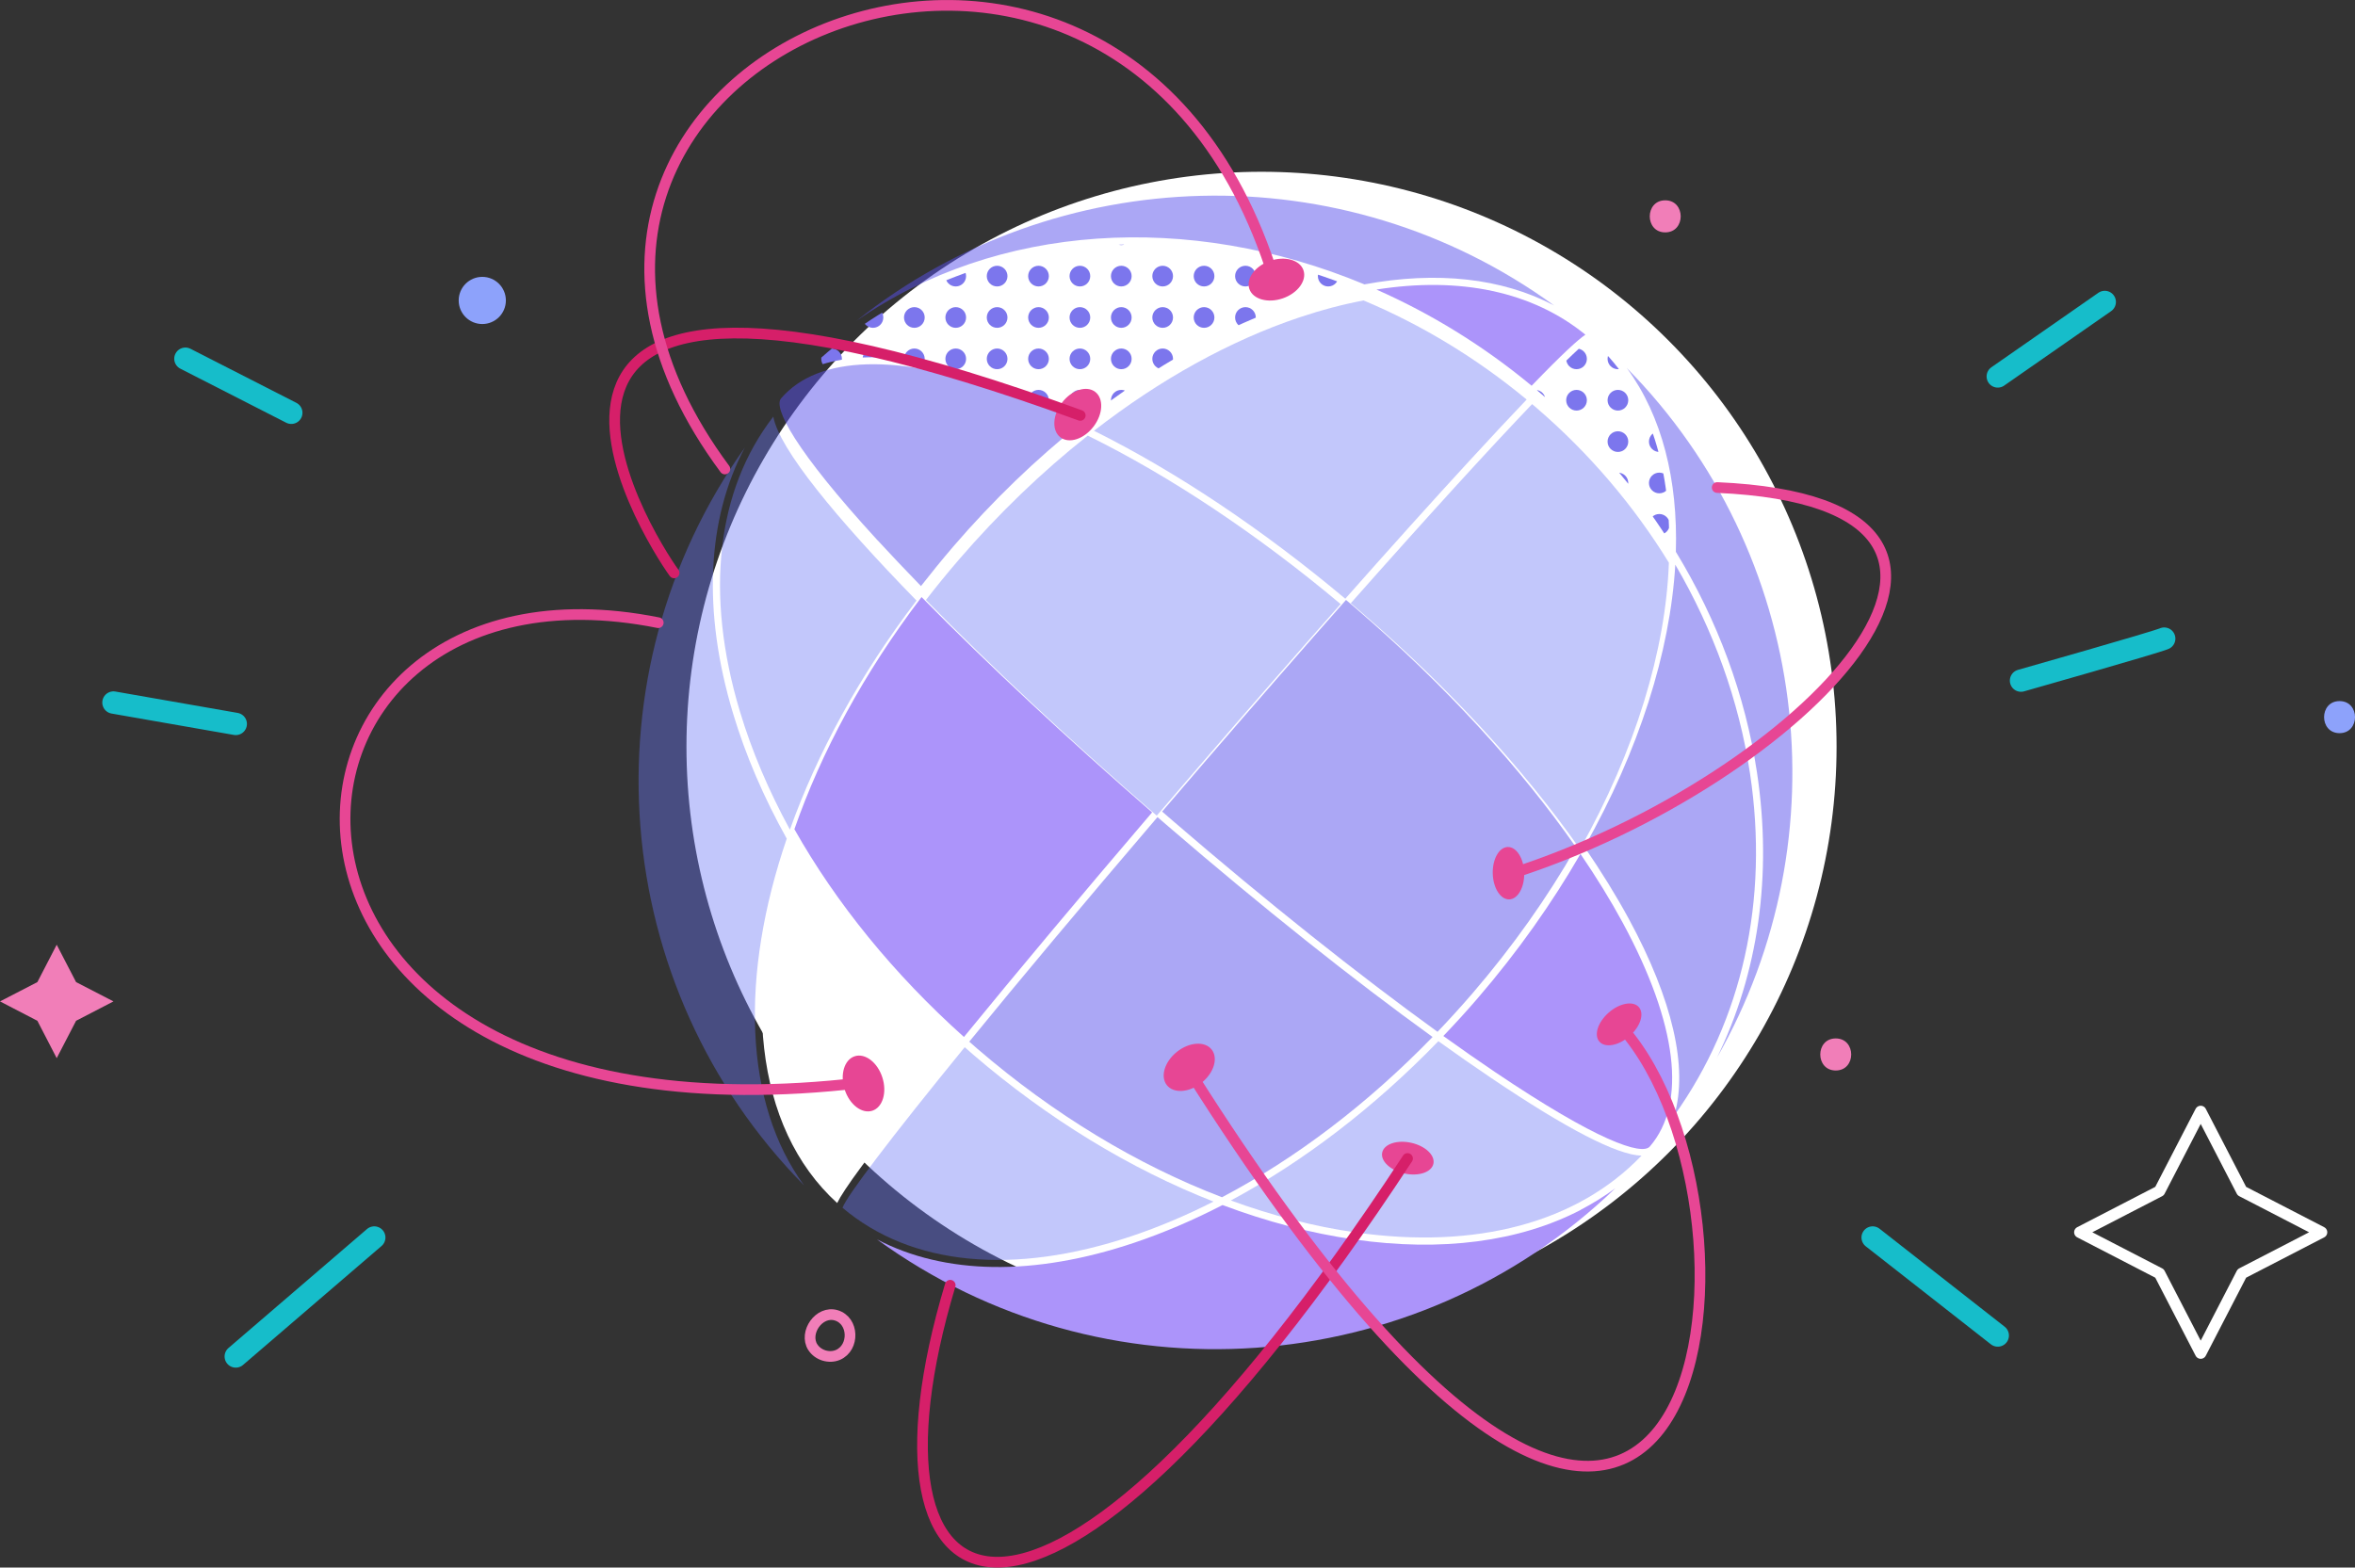 <?xml version="1.0" encoding="UTF-8"?><svg id="Layer_2" xmlns="http://www.w3.org/2000/svg" xmlns:xlink="http://www.w3.org/1999/xlink" viewBox="0 0 341.42 227.32"><rect x="0" y="0" width="341.42" height="227.32" fill="#333333" stroke="none"/><defs><style>.cls-1{fill:#5850ec;opacity:.5;}.cls-2{stroke:#d61f69;}.cls-2,.cls-3,.cls-4,.cls-5,.cls-6,.cls-7{fill:none;}.cls-2,.cls-3,.cls-5,.cls-6,.cls-7{stroke-linecap:round;stroke-linejoin:round;}.cls-2,.cls-5,.cls-6{stroke-width:1.55px;}.cls-3{stroke:#16bdca;stroke-width:3.24px;}.cls-8{fill:#fff;}.cls-9{clip-path:url(#clippath-1);}.cls-10{fill:#6875f5;opacity:.4;}.cls-5{stroke:#f17eb8;}.cls-11{fill:#e74694;}.cls-12{fill:#8da2fb;}.cls-6{stroke:#e74694;}.cls-7{stroke:#fff;stroke-width:1.66px;}.cls-13{fill:#7c76ed;}.cls-14{fill:#ac94fa;}.cls-15{clip-path:url(#clippath);}.cls-16{fill:#f17eb8;}</style><clipPath id="clippath"><path class="cls-4" d="M117.19,53.6c19.86-19.15,50.68-23.13,78.78-11.99-2.58.55-5.23,1.28-7.93,2.19-10.31,3.46-20.69,9.25-30.46,16.91-3.85-1.88-7.64-3.5-11.3-4.82-12.51-4.54-22.55-5.28-29.08-2.29Z"/></clipPath><clipPath id="clippath-1"><path class="cls-4" d="M222.84,56.6c4.24-4.41,6.94-6.98,7.8-7.42,7.74,6.77,11.41,17.13,11.35,29.27-4.97-7.81-11.18-15.01-18.51-21.31-.21-.18-.43-.36-.64-.54Z"/></clipPath></defs><g id="Layer_1-2"><circle class="cls-8" cx="182.89" cy="108.28" r="83.37"/><polygon class="cls-7" points="313.08 172.73 319.05 161.18 325.02 172.73 336.57 178.7 325.02 184.67 319.05 196.22 313.08 184.67 301.53 178.7 313.08 172.73"/><polygon class="cls-16" points="5.42 142.42 8.22 137 11.03 142.42 16.45 145.22 11.03 148.03 8.22 153.45 5.42 148.03 0 145.22 5.42 142.42"/><circle class="cls-12" cx="69.92" cy="43.57" r="3.42"/><path class="cls-5" d="M117.84,195.36c.74,1.18,2.38,1.67,3.65,1.12,2.41-1.05,2.33-4.97-.27-5.74-2.46-.72-4.71,2.5-3.39,4.62Z"/><path class="cls-16" d="M266.14,155.24c2.99,0,2.99-4.65,0-4.65s-2.99,4.65,0,4.65h0Z"/><path class="cls-16" d="M241.42,33.7c2.99,0,2.99-4.65,0-4.65s-2.99,4.65,0,4.65h0Z"/><path class="cls-8" d="M135.78,155.26c-10.25,12.7-13.52,17.36-14.41,19.2-12.12-11.02-13.89-31.1-6.64-52.91,6.08,10.57,14.36,20.68,24.36,29.63-1.14,1.4-2.25,2.77-3.31,4.08Z"/><path class="cls-10" d="M116.58,171.91c-28.42-28.83-32-74.08-8.6-107-5.5,10.37-6.15,23.74-1.71,38.53,1.83,6.11,4.46,12.21,7.79,18.18-6.77,19.81-6.24,38.33,2.52,50.29Z"/><path class="cls-10" d="M112.11,60.42c.85,4.65,9.06,14.68,20.76,26.67-8.25,10.82-14.42,22.2-18.35,33.22-3.08-5.65-5.53-11.41-7.26-17.17-5.1-17.02-3.37-32.1,4.85-42.72Z"/><path class="cls-1" d="M127.23,78.36c-12.06-13.15-15.14-19.26-13.99-20.59,5.39-6.27,17-6.59,32.68-.92,3.49,1.26,7.09,2.79,10.76,4.56-6.5,5.18-12.73,11.17-18.48,17.85-1.62,1.89-3.18,3.81-4.68,5.73-2.23-2.29-4.33-4.52-6.29-6.64Z"/><path class="cls-10" d="M157.7,63.17c11.92,5.87,24.54,14.27,36.66,24.43-6.5,7.35-13.46,15.32-20.57,23.58-2.06,2.39-4.09,4.76-6.09,7.1-12.58-10.93-24.12-21.73-33.46-31.27,1.51-1.96,3.09-3.89,4.74-5.81,5.82-6.76,12.13-12.82,18.71-18.02Z"/><path class="cls-10" d="M237.97,167.6c-9.28,9.69-23.93,13.64-41.52,11.11-5.94-.85-11.98-2.42-18.01-4.62,10.52-5.64,20.79-13.5,30.09-23.1,2.65,1.9,5.21,3.69,7.65,5.33,10.95,7.39,18.25,11.16,21.79,11.27Z"/><path class="cls-1" d="M208.41,149.63c-11.51-8.31-24.8-18.9-38.3-30.53-.55-.47-1.08-.94-1.63-1.41,1.98-2.31,4.01-4.68,6.09-7.1,7.44-8.63,14.33-16.53,20.57-23.59.51.42,1.01.86,1.51,1.29,12.81,11.03,23.78,23,31.84,34.59-4.12,7.21-9.15,14.36-15.04,21.2-1.64,1.9-3.32,3.75-5.04,5.55Z"/><path class="cls-14" d="M239.19,166.26c-1.15,1.35-7.64-.81-22.44-10.79-2.39-1.61-4.9-3.37-7.5-5.23,1.69-1.77,3.36-3.59,4.98-5.48,5.82-6.76,10.79-13.81,14.9-20.93,2.3,3.37,4.36,6.71,6.13,9.98,7.93,14.66,9.33,26.19,3.93,32.45Z"/><g class="cls-15"><rect class="cls-4" x="195.56" y="31.04" width="6" height="6"/><path class="cls-13" d="M198.56,35.54h0c.83,0,1.5-.67,1.5-1.5h0c0-.83-.67-1.5-1.5-1.5h0c-.83,0-1.5.67-1.5,1.5h0c0,.83.67,1.5,1.5,1.5Z"/><rect class="cls-4" x="195.56" y="37.04" width="6" height="6"/><path class="cls-13" d="M198.56,41.54h0c.83,0,1.5-.67,1.5-1.5h0c0-.83-.67-1.5-1.5-1.5h0c-.83,0-1.5.67-1.5,1.5h0c0,.83.67,1.5,1.5,1.5Z"/><rect class="cls-4" x="195.56" y="43.04" width="6" height="6"/><path class="cls-13" d="M198.56,47.54h0c.83,0,1.5-.67,1.5-1.5h0c0-.83-.67-1.5-1.5-1.5h0c-.83,0-1.5.67-1.5,1.5h0c0,.83.67,1.5,1.5,1.5Z"/><rect class="cls-4" x="195.56" y="49.04" width="6" height="6"/><path class="cls-13" d="M198.56,53.54h0c.83,0,1.5-.67,1.5-1.5h0c0-.83-.67-1.5-1.5-1.5h0c-.83,0-1.5.67-1.5,1.5h0c0,.83.67,1.5,1.5,1.5Z"/><rect class="cls-4" x="195.56" y="55.04" width="6" height="6"/><path class="cls-13" d="M198.56,59.54h0c.83,0,1.5-.67,1.5-1.5h0c0-.83-.67-1.5-1.5-1.5h0c-.83,0-1.5.67-1.5,1.5h0c0,.83.67,1.5,1.5,1.5Z"/><rect class="cls-4" x="189.56" y="31.04" width="6" height="6"/><path class="cls-13" d="M192.56,35.54h0c.83,0,1.5-.67,1.5-1.5h0c0-.83-.67-1.5-1.5-1.5h0c-.83,0-1.5.67-1.5,1.5h0c0,.83.67,1.5,1.5,1.5Z"/><rect class="cls-4" x="189.56" y="37.04" width="6" height="6"/><path class="cls-13" d="M192.56,41.54h0c.83,0,1.5-.67,1.5-1.5h0c0-.83-.67-1.5-1.5-1.5h0c-.83,0-1.5.67-1.5,1.5h0c0,.83.67,1.5,1.5,1.5Z"/><rect class="cls-4" x="189.56" y="43.04" width="6" height="6"/><path class="cls-13" d="M192.56,47.54h0c.83,0,1.5-.67,1.5-1.5h0c0-.83-.67-1.5-1.5-1.5h0c-.83,0-1.5.67-1.5,1.5h0c0,.83.67,1.5,1.5,1.5Z"/><rect class="cls-4" x="189.56" y="49.04" width="6" height="6"/><path class="cls-13" d="M192.56,53.54h0c.83,0,1.5-.67,1.5-1.5h0c0-.83-.67-1.5-1.5-1.5h0c-.83,0-1.5.67-1.5,1.5h0c0,.83.67,1.5,1.5,1.5Z"/><rect class="cls-4" x="189.56" y="55.04" width="6" height="6"/><path class="cls-13" d="M192.56,59.54h0c.83,0,1.5-.67,1.5-1.5h0c0-.83-.67-1.5-1.5-1.5h0c-.83,0-1.5.67-1.5,1.5h0c0,.83.67,1.5,1.5,1.5Z"/><rect class="cls-4" x="183.56" y="31.04" width="6" height="6"/><path class="cls-13" d="M186.56,35.54h0c.83,0,1.5-.67,1.5-1.5h0c0-.83-.67-1.5-1.5-1.5h0c-.83,0-1.5.67-1.5,1.5h0c0,.83.67,1.5,1.5,1.5Z"/><rect class="cls-4" x="183.56" y="37.04" width="6" height="6"/><path class="cls-13" d="M186.56,41.54h0c.83,0,1.5-.67,1.5-1.5h0c0-.83-.67-1.5-1.5-1.5h0c-.83,0-1.5.67-1.5,1.5h0c0,.83.67,1.5,1.5,1.5Z"/><rect class="cls-4" x="183.56" y="43.04" width="6" height="6"/><path class="cls-13" d="M186.56,47.54h0c.83,0,1.5-.67,1.5-1.5h0c0-.83-.67-1.5-1.5-1.5h0c-.83,0-1.5.67-1.5,1.5h0c0,.83.67,1.5,1.5,1.5Z"/><rect class="cls-4" x="183.56" y="49.04" width="6" height="6"/><path class="cls-13" d="M186.56,53.54h0c.83,0,1.5-.67,1.5-1.5h0c0-.83-.67-1.5-1.5-1.5h0c-.83,0-1.5.67-1.5,1.5h0c0,.83.67,1.5,1.5,1.5Z"/><rect class="cls-4" x="183.56" y="55.04" width="6" height="6"/><path class="cls-13" d="M186.56,59.54h0c.83,0,1.5-.67,1.5-1.5h0c0-.83-.67-1.5-1.5-1.5h0c-.83,0-1.5.67-1.5,1.5h0c0,.83.67,1.5,1.5,1.5Z"/><rect class="cls-4" x="177.56" y="31.04" width="6" height="6"/><path class="cls-13" d="M180.56,35.54h0c.83,0,1.5-.67,1.5-1.5h0c0-.83-.67-1.5-1.5-1.5h0c-.83,0-1.5.67-1.5,1.5h0c0,.83.67,1.5,1.5,1.5Z"/><rect class="cls-4" x="177.56" y="37.04" width="6" height="6"/><path class="cls-13" d="M180.56,41.54h0c.83,0,1.5-.67,1.5-1.5h0c0-.83-.67-1.5-1.5-1.5h0c-.83,0-1.5.67-1.5,1.5h0c0,.83.67,1.5,1.5,1.5Z"/><rect class="cls-4" x="177.56" y="43.04" width="6" height="6"/><path class="cls-13" d="M180.56,47.54h0c.83,0,1.5-.67,1.5-1.5h0c0-.83-.67-1.5-1.5-1.5h0c-.83,0-1.5.67-1.5,1.5h0c0,.83.67,1.5,1.5,1.5Z"/><rect class="cls-4" x="177.56" y="49.04" width="6" height="6"/><path class="cls-13" d="M180.56,53.54h0c.83,0,1.5-.67,1.5-1.5h0c0-.83-.67-1.5-1.5-1.5h0c-.83,0-1.5.67-1.5,1.5h0c0,.83.67,1.5,1.5,1.5Z"/><rect class="cls-4" x="177.56" y="55.04" width="6" height="6"/><path class="cls-13" d="M180.56,59.54h0c.83,0,1.5-.67,1.5-1.5h0c0-.83-.67-1.5-1.5-1.5h0c-.83,0-1.5.67-1.5,1.5h0c0,.83.67,1.5,1.5,1.5Z"/><rect class="cls-4" x="171.56" y="31.04" width="6" height="6"/><path class="cls-13" d="M174.56,35.54h0c.83,0,1.5-.67,1.5-1.5h0c0-.83-.67-1.5-1.5-1.5h0c-.83,0-1.5.67-1.5,1.5h0c0,.83.67,1.5,1.5,1.5Z"/><rect class="cls-4" x="171.56" y="37.04" width="6" height="6"/><path class="cls-13" d="M174.56,41.54h0c.83,0,1.5-.67,1.5-1.5h0c0-.83-.67-1.5-1.5-1.5h0c-.83,0-1.5.67-1.5,1.5h0c0,.83.67,1.5,1.5,1.5Z"/><rect class="cls-4" x="171.56" y="43.04" width="6" height="6"/><path class="cls-13" d="M174.56,47.54h0c.83,0,1.5-.67,1.5-1.5h0c0-.83-.67-1.5-1.5-1.5h0c-.83,0-1.5.67-1.5,1.5h0c0,.83.67,1.5,1.5,1.5Z"/><rect class="cls-4" x="171.56" y="49.04" width="6" height="6"/><path class="cls-13" d="M174.56,53.54h0c.83,0,1.5-.67,1.5-1.5h0c0-.83-.67-1.5-1.5-1.5h0c-.83,0-1.5.67-1.5,1.5h0c0,.83.67,1.5,1.5,1.5Z"/><rect class="cls-4" x="171.56" y="55.04" width="6" height="6"/><path class="cls-13" d="M174.56,59.54h0c.83,0,1.5-.67,1.5-1.5h0c0-.83-.67-1.5-1.5-1.5h0c-.83,0-1.5.67-1.5,1.5h0c0,.83.67,1.5,1.5,1.5Z"/><rect class="cls-4" x="165.56" y="31.04" width="6" height="6"/><path class="cls-13" d="M168.56,35.54h0c.83,0,1.5-.67,1.5-1.5h0c0-.83-.67-1.5-1.5-1.5h0c-.83,0-1.5.67-1.5,1.5h0c0,.83.67,1.5,1.5,1.5Z"/><rect class="cls-4" x="165.56" y="37.04" width="6" height="6"/><path class="cls-13" d="M168.56,41.54h0c.83,0,1.5-.67,1.5-1.5h0c0-.83-.67-1.5-1.5-1.5h0c-.83,0-1.5.67-1.5,1.5h0c0,.83.67,1.5,1.5,1.5Z"/><rect class="cls-4" x="165.56" y="43.04" width="6" height="6"/><path class="cls-13" d="M168.56,47.54h0c.83,0,1.5-.67,1.5-1.5h0c0-.83-.67-1.5-1.5-1.5h0c-.83,0-1.5.67-1.5,1.5h0c0,.83.67,1.5,1.5,1.5Z"/><rect class="cls-4" x="165.56" y="49.04" width="6" height="6"/><path class="cls-13" d="M168.56,53.54h0c.83,0,1.5-.67,1.5-1.5h0c0-.83-.67-1.5-1.5-1.5h0c-.83,0-1.5.67-1.5,1.5h0c0,.83.67,1.5,1.5,1.5Z"/><rect class="cls-4" x="165.56" y="55.04" width="6" height="6"/><path class="cls-13" d="M168.56,59.54h0c.83,0,1.5-.67,1.5-1.5h0c0-.83-.67-1.5-1.5-1.5h0c-.83,0-1.5.67-1.5,1.5h0c0,.83.67,1.5,1.5,1.5Z"/><rect class="cls-4" x="159.56" y="31.04" width="6" height="6"/><path class="cls-13" d="M162.56,35.54h0c.83,0,1.5-.67,1.5-1.5h0c0-.83-.67-1.5-1.5-1.5h0c-.83,0-1.5.67-1.5,1.5h0c0,.83.67,1.5,1.5,1.5Z"/><rect class="cls-4" x="159.56" y="37.04" width="6" height="6"/><path class="cls-13" d="M162.56,41.54h0c.83,0,1.5-.67,1.5-1.5h0c0-.83-.67-1.5-1.5-1.5h0c-.83,0-1.5.67-1.5,1.5h0c0,.83.67,1.5,1.5,1.5Z"/><rect class="cls-4" x="159.56" y="43.04" width="6" height="6"/><path class="cls-13" d="M162.56,47.54h0c.83,0,1.5-.67,1.5-1.5h0c0-.83-.67-1.5-1.5-1.5h0c-.83,0-1.5.67-1.5,1.5h0c0,.83.67,1.5,1.5,1.5Z"/><rect class="cls-4" x="159.56" y="49.04" width="6" height="6"/><path class="cls-13" d="M162.56,53.54h0c.83,0,1.5-.67,1.5-1.5h0c0-.83-.67-1.5-1.5-1.5h0c-.83,0-1.5.67-1.5,1.5h0c0,.83.67,1.5,1.5,1.5Z"/><rect class="cls-4" x="159.56" y="55.04" width="6" height="6"/><path class="cls-13" d="M162.56,59.54h0c.83,0,1.5-.67,1.5-1.5h0c0-.83-.67-1.5-1.5-1.5h0c-.83,0-1.5.67-1.5,1.5h0c0,.83.67,1.5,1.5,1.5Z"/><rect class="cls-4" x="153.56" y="31.04" width="6" height="6"/><path class="cls-13" d="M156.56,35.54h0c.83,0,1.5-.67,1.5-1.5h0c0-.83-.67-1.5-1.5-1.5h0c-.83,0-1.5.67-1.5,1.5h0c0,.83.67,1.5,1.5,1.5Z"/><rect class="cls-4" x="153.56" y="37.04" width="6" height="6"/><path class="cls-13" d="M156.56,41.54h0c.83,0,1.5-.67,1.5-1.5h0c0-.83-.67-1.5-1.5-1.5h0c-.83,0-1.5.67-1.5,1.5h0c0,.83.67,1.5,1.5,1.5Z"/><rect class="cls-4" x="153.56" y="43.04" width="6" height="6"/><path class="cls-13" d="M156.56,47.54h0c.83,0,1.5-.67,1.5-1.5h0c0-.83-.67-1.5-1.5-1.5h0c-.83,0-1.5.67-1.5,1.5h0c0,.83.67,1.5,1.5,1.5Z"/><rect class="cls-4" x="153.56" y="49.04" width="6" height="6"/><path class="cls-13" d="M156.56,53.54h0c.83,0,1.5-.67,1.5-1.5h0c0-.83-.67-1.5-1.5-1.5h0c-.83,0-1.5.67-1.5,1.5h0c0,.83.67,1.5,1.5,1.5Z"/><rect class="cls-4" x="153.56" y="55.04" width="6" height="6"/><path class="cls-13" d="M156.56,59.54h0c.83,0,1.5-.67,1.5-1.5h0c0-.83-.67-1.5-1.5-1.5h0c-.83,0-1.5.67-1.5,1.5h0c0,.83.67,1.5,1.5,1.5Z"/><rect class="cls-4" x="147.56" y="31.04" width="6" height="6"/><path class="cls-13" d="M150.56,35.54h0c.83,0,1.5-.67,1.5-1.5h0c0-.83-.67-1.5-1.5-1.5h0c-.83,0-1.5.67-1.5,1.5h0c0,.83.67,1.5,1.5,1.5Z"/><rect class="cls-4" x="147.56" y="37.04" width="6" height="6"/><path class="cls-13" d="M150.56,41.54h0c.83,0,1.5-.67,1.5-1.5h0c0-.83-.67-1.5-1.5-1.5h0c-.83,0-1.5.67-1.5,1.5h0c0,.83.67,1.5,1.5,1.5Z"/><rect class="cls-4" x="147.56" y="43.04" width="6" height="6"/><path class="cls-13" d="M150.56,47.54h0c.83,0,1.5-.67,1.5-1.5h0c0-.83-.67-1.5-1.5-1.5h0c-.83,0-1.5.67-1.5,1.5h0c0,.83.67,1.5,1.5,1.5Z"/><rect class="cls-4" x="147.56" y="49.04" width="6" height="6"/><path class="cls-13" d="M150.56,53.54h0c.83,0,1.5-.67,1.5-1.5h0c0-.83-.67-1.5-1.5-1.5h0c-.83,0-1.5.67-1.5,1.5h0c0,.83.67,1.5,1.5,1.5Z"/><rect class="cls-4" x="147.56" y="55.04" width="6" height="6"/><path class="cls-13" d="M150.56,59.54h0c.83,0,1.5-.67,1.5-1.5h0c0-.83-.67-1.5-1.5-1.5h0c-.83,0-1.5.67-1.5,1.5h0c0,.83.67,1.5,1.5,1.5Z"/><rect class="cls-4" x="141.56" y="31.04" width="6" height="6"/><path class="cls-13" d="M144.56,35.54h0c.83,0,1.5-.67,1.5-1.5h0c0-.83-.67-1.5-1.5-1.5h0c-.83,0-1.5.67-1.5,1.5h0c0,.83.67,1.5,1.5,1.5Z"/><rect class="cls-4" x="141.56" y="37.04" width="6" height="6"/><path class="cls-13" d="M144.56,41.54h0c.83,0,1.5-.67,1.5-1.5h0c0-.83-.67-1.5-1.5-1.5h0c-.83,0-1.5.67-1.5,1.5h0c0,.83.67,1.5,1.5,1.5Z"/><rect class="cls-4" x="141.56" y="43.04" width="6" height="6"/><path class="cls-13" d="M144.56,47.54h0c.83,0,1.5-.67,1.5-1.5h0c0-.83-.67-1.5-1.5-1.5h0c-.83,0-1.5.67-1.5,1.5h0c0,.83.67,1.5,1.5,1.5Z"/><rect class="cls-4" x="141.56" y="49.04" width="6" height="6"/><path class="cls-13" d="M144.56,53.54h0c.83,0,1.5-.67,1.5-1.5h0c0-.83-.67-1.5-1.5-1.5h0c-.83,0-1.5.67-1.5,1.5h0c0,.83.67,1.5,1.5,1.5Z"/><rect class="cls-4" x="141.56" y="55.04" width="6" height="6"/><path class="cls-13" d="M144.56,59.54h0c.83,0,1.5-.67,1.5-1.5h0c0-.83-.67-1.5-1.5-1.5h0c-.83,0-1.5.67-1.5,1.5h0c0,.83.67,1.5,1.5,1.5Z"/><rect class="cls-4" x="135.56" y="31.04" width="6" height="6"/><path class="cls-13" d="M138.56,35.54h0c.83,0,1.5-.67,1.5-1.5h0c0-.83-.67-1.5-1.5-1.5h0c-.83,0-1.5.67-1.5,1.5h0c0,.83.67,1.5,1.5,1.5Z"/><rect class="cls-4" x="135.56" y="37.04" width="6" height="6"/><path class="cls-13" d="M138.56,41.54h0c.83,0,1.5-.67,1.5-1.5h0c0-.83-.67-1.5-1.5-1.5h0c-.83,0-1.5.67-1.5,1.5h0c0,.83.67,1.5,1.5,1.5Z"/><rect class="cls-4" x="135.56" y="43.04" width="6" height="6"/><path class="cls-13" d="M138.56,47.54h0c.83,0,1.5-.67,1.5-1.5h0c0-.83-.67-1.5-1.5-1.5h0c-.83,0-1.5.67-1.5,1.5h0c0,.83.67,1.5,1.5,1.5Z"/><rect class="cls-4" x="135.56" y="49.04" width="6" height="6"/><path class="cls-13" d="M138.56,53.54h0c.83,0,1.5-.67,1.5-1.5h0c0-.83-.67-1.5-1.5-1.5h0c-.83,0-1.5.67-1.5,1.5h0c0,.83.67,1.5,1.5,1.5Z"/><rect class="cls-4" x="135.56" y="55.04" width="6" height="6"/><path class="cls-13" d="M138.56,59.54h0c.83,0,1.5-.67,1.5-1.5h0c0-.83-.67-1.5-1.5-1.5h0c-.83,0-1.5.67-1.5,1.5h0c0,.83.67,1.5,1.5,1.5Z"/><rect class="cls-4" x="129.56" y="31.04" width="6" height="6"/><path class="cls-13" d="M132.56,35.54h0c.83,0,1.5-.67,1.5-1.5h0c0-.83-.67-1.5-1.5-1.5h0c-.83,0-1.5.67-1.5,1.5h0c0,.83.67,1.5,1.5,1.5Z"/><rect class="cls-4" x="129.56" y="37.04" width="6" height="6"/><path class="cls-13" d="M132.56,41.54h0c.83,0,1.5-.67,1.5-1.5h0c0-.83-.67-1.5-1.5-1.5h0c-.83,0-1.5.67-1.5,1.5h0c0,.83.67,1.5,1.5,1.5Z"/><rect class="cls-4" x="129.56" y="43.04" width="6" height="6"/><path class="cls-13" d="M132.56,47.54h0c.83,0,1.5-.67,1.5-1.5h0c0-.83-.67-1.5-1.5-1.5h0c-.83,0-1.5.67-1.5,1.5h0c0,.83.67,1.5,1.5,1.5Z"/><rect class="cls-4" x="129.56" y="49.04" width="6" height="6"/><path class="cls-13" d="M132.56,53.54h0c.83,0,1.5-.67,1.5-1.5h0c0-.83-.67-1.5-1.5-1.5h0c-.83,0-1.5.67-1.5,1.5h0c0,.83.67,1.5,1.5,1.5Z"/><rect class="cls-4" x="129.56" y="55.04" width="6" height="6"/><path class="cls-13" d="M132.56,59.54h0c.83,0,1.5-.67,1.5-1.5h0c0-.83-.67-1.5-1.5-1.5h0c-.83,0-1.5.67-1.5,1.5h0c0,.83.67,1.5,1.5,1.5Z"/><rect class="cls-4" x="123.56" y="31.04" width="6" height="6"/><path class="cls-13" d="M126.56,35.54h0c.83,0,1.5-.67,1.5-1.5h0c0-.83-.67-1.5-1.5-1.5h0c-.83,0-1.5.67-1.5,1.5h0c0,.83.67,1.5,1.5,1.5Z"/><rect class="cls-4" x="123.56" y="37.04" width="6" height="6"/><path class="cls-13" d="M126.56,41.54h0c.83,0,1.5-.67,1.5-1.5h0c0-.83-.67-1.5-1.5-1.5h0c-.83,0-1.5.67-1.5,1.5h0c0,.83.67,1.5,1.5,1.5Z"/><rect class="cls-4" x="123.56" y="43.04" width="6" height="6"/><path class="cls-13" d="M126.56,47.54h0c.83,0,1.5-.67,1.5-1.5h0c0-.83-.67-1.5-1.5-1.5h0c-.83,0-1.5.67-1.5,1.5h0c0,.83.67,1.5,1.5,1.5Z"/><rect class="cls-4" x="123.56" y="49.04" width="6" height="6"/><path class="cls-13" d="M126.56,53.54h0c.83,0,1.5-.67,1.5-1.5h0c0-.83-.67-1.5-1.5-1.5h0c-.83,0-1.5.67-1.5,1.5h0c0,.83.67,1.5,1.5,1.5Z"/><rect class="cls-4" x="123.56" y="55.04" width="6" height="6"/><path class="cls-13" d="M126.56,59.54h0c.83,0,1.5-.67,1.5-1.5h0c0-.83-.67-1.5-1.5-1.5h0c-.83,0-1.5.67-1.5,1.5h0c0,.83.67,1.5,1.5,1.5Z"/><rect class="cls-4" x="117.56" y="31.04" width="6" height="6"/><path class="cls-13" d="M120.56,35.54h0c.83,0,1.5-.67,1.5-1.5h0c0-.83-.67-1.5-1.5-1.5h0c-.83,0-1.5.67-1.5,1.5h0c0,.83.67,1.5,1.5,1.5Z"/><rect class="cls-4" x="117.56" y="37.04" width="6" height="6"/><path class="cls-13" d="M120.56,41.54h0c.83,0,1.5-.67,1.5-1.5h0c0-.83-.67-1.5-1.5-1.5h0c-.83,0-1.5.67-1.5,1.5h0c0,.83.67,1.5,1.5,1.5Z"/><rect class="cls-4" x="117.56" y="43.04" width="6" height="6"/><path class="cls-13" d="M120.56,47.54h0c.83,0,1.5-.67,1.5-1.5h0c0-.83-.67-1.5-1.5-1.5h0c-.83,0-1.5.67-1.5,1.5h0c0,.83.67,1.5,1.5,1.5Z"/><rect class="cls-4" x="117.56" y="49.04" width="6" height="6"/><path class="cls-13" d="M120.56,53.54h0c.83,0,1.5-.67,1.5-1.5h0c0-.83-.67-1.5-1.5-1.5h0c-.83,0-1.5.67-1.5,1.5h0c0,.83.67,1.5,1.5,1.5Z"/><rect class="cls-4" x="117.56" y="55.04" width="6" height="6"/><path class="cls-13" d="M120.56,59.54h0c.83,0,1.5-.67,1.5-1.5h0c0-.83-.67-1.5-1.5-1.5h0c-.83,0-1.5.67-1.5,1.5h0c0,.83.67,1.5,1.5,1.5Z"/><rect class="cls-4" x="111.56" y="31.04" width="6" height="6"/><path class="cls-13" d="M114.56,35.54h0c.83,0,1.5-.67,1.5-1.5h0c0-.83-.67-1.5-1.5-1.5h0c-.83,0-1.5.67-1.5,1.5h0c0,.83.67,1.5,1.5,1.5Z"/><rect class="cls-4" x="111.56" y="37.04" width="6" height="6"/><path class="cls-13" d="M114.56,41.54h0c.83,0,1.5-.67,1.5-1.5h0c0-.83-.67-1.5-1.5-1.5h0c-.83,0-1.5.67-1.5,1.5h0c0,.83.67,1.5,1.5,1.5Z"/><rect class="cls-4" x="111.56" y="43.04" width="6" height="6"/><path class="cls-13" d="M114.56,47.54h0c.83,0,1.5-.67,1.5-1.5h0c0-.83-.67-1.5-1.5-1.5h0c-.83,0-1.5.67-1.5,1.5h0c0,.83.67,1.5,1.5,1.5Z"/><rect class="cls-4" x="111.56" y="49.04" width="6" height="6"/><path class="cls-13" d="M114.56,53.54h0c.83,0,1.5-.67,1.5-1.5h0c0-.83-.67-1.5-1.5-1.5h0c-.83,0-1.5.67-1.5,1.5h0c0,.83.67,1.5,1.5,1.5Z"/><rect class="cls-4" x="111.56" y="55.04" width="6" height="6"/><path class="cls-13" d="M114.56,59.54h0c.83,0,1.5-.67,1.5-1.5h0c0-.83-.67-1.5-1.5-1.5h0c-.83,0-1.5.67-1.5,1.5h0c0,.83.67,1.5,1.5,1.5Z"/></g><path class="cls-10" d="M195.04,86.83c-12.03-10.09-24.57-18.46-36.44-24.36,9.57-7.43,19.7-13.06,29.77-16.44,3.19-1.07,6.3-1.89,9.32-2.46,8.26,3.47,16.26,8.26,23.64,14.37-2.22,2.32-4.95,5.24-8.34,8.93-5.3,5.76-11.39,12.53-17.96,19.96Z"/><path class="cls-1" d="M124.15,46.54c29.03-23.15,70.56-24.48,101.15-2.25-7.55-3.96-16.95-5-27.49-3.05-25.46-10.61-53.35-8.84-73.66,5.3Z"/><path class="cls-10" d="M229.06,123.14c-8.08-11.55-19.01-23.43-31.73-34.38-.5-.43-.99-.85-1.5-1.28,11.19-12.65,20.2-22.51,26.29-28.88.23.2.46.38.68.58,7.66,6.6,14.1,14.19,19.15,22.42-.46,12.7-4.87,27.21-12.89,41.54Z"/><path class="cls-1" d="M242.74,161.74c2-6.9-.23-16.72-6.57-28.43-1.86-3.43-4.03-6.94-6.46-10.48,7.92-14.04,12.42-28.3,13.17-40.94,5.52,9.44,9.23,19.69,10.83,30.27,2.77,18.38-1.12,35.76-10.96,49.57Z"/><path class="cls-14" d="M229.85,48.53c-1.11.76-3.28,2.72-7.8,7.41-7.04-5.84-14.64-10.48-22.5-13.95,12.15-1.92,22.65.31,30.29,6.54Z"/><g class="cls-9"><rect class="cls-4" x="237.56" y="49.04" width="6" height="6"/><path class="cls-13" d="M240.56,53.54h0c.83,0,1.5-.67,1.5-1.5h0c0-.83-.67-1.5-1.5-1.5h0c-.83,0-1.5.67-1.5,1.5h0c0,.83.67,1.5,1.5,1.5Z"/><rect class="cls-4" x="237.56" y="55.04" width="6" height="6"/><path class="cls-13" d="M240.56,59.54h0c.83,0,1.5-.67,1.5-1.5h0c0-.83-.67-1.5-1.5-1.5h0c-.83,0-1.5.67-1.5,1.5h0c0,.83.67,1.5,1.5,1.5Z"/><rect class="cls-4" x="237.56" y="61.04" width="6" height="6"/><path class="cls-13" d="M240.56,65.54h0c.83,0,1.5-.67,1.5-1.5h0c0-.83-.67-1.5-1.5-1.5h0c-.83,0-1.5.67-1.5,1.5h0c0,.83.67,1.5,1.5,1.5Z"/><rect class="cls-4" x="237.56" y="67.04" width="6" height="6"/><path class="cls-13" d="M240.56,71.54h0c.83,0,1.5-.67,1.5-1.5h0c0-.83-.67-1.5-1.5-1.5h0c-.83,0-1.5.67-1.5,1.5h0c0,.83.67,1.5,1.5,1.5Z"/><rect class="cls-4" x="237.56" y="73.04" width="6" height="6"/><path class="cls-13" d="M240.56,77.54h0c.83,0,1.5-.67,1.5-1.5h0c0-.83-.67-1.5-1.5-1.5h0c-.83,0-1.5.67-1.5,1.5h0c0,.83.67,1.5,1.5,1.5Z"/><rect class="cls-4" x="231.56" y="49.04" width="6" height="6"/><path class="cls-13" d="M234.56,53.54h0c.83,0,1.5-.67,1.5-1.5h0c0-.83-.67-1.5-1.5-1.5h0c-.83,0-1.5.67-1.5,1.5h0c0,.83.67,1.5,1.5,1.5Z"/><rect class="cls-4" x="231.56" y="55.04" width="6" height="6"/><path class="cls-13" d="M234.56,59.54h0c.83,0,1.5-.67,1.5-1.5h0c0-.83-.67-1.5-1.5-1.5h0c-.83,0-1.5.67-1.5,1.5h0c0,.83.67,1.5,1.5,1.5Z"/><rect class="cls-4" x="231.56" y="61.04" width="6" height="6"/><path class="cls-13" d="M234.56,65.54h0c.83,0,1.5-.67,1.5-1.5h0c0-.83-.67-1.5-1.5-1.5h0c-.83,0-1.5.67-1.5,1.5h0c0,.83.67,1.5,1.5,1.5Z"/><rect class="cls-4" x="231.56" y="67.04" width="6" height="6"/><path class="cls-13" d="M234.56,71.54h0c.83,0,1.5-.67,1.5-1.5h0c0-.83-.67-1.5-1.5-1.5h0c-.83,0-1.5.67-1.5,1.5h0c0,.83.67,1.5,1.5,1.5Z"/><rect class="cls-4" x="231.56" y="73.04" width="6" height="6"/><path class="cls-13" d="M234.56,77.54h0c.83,0,1.5-.67,1.5-1.5h0c0-.83-.67-1.5-1.5-1.5h0c-.83,0-1.5.67-1.5,1.5h0c0,.83.67,1.5,1.5,1.5Z"/><rect class="cls-4" x="225.56" y="49.04" width="6" height="6"/><path class="cls-13" d="M228.56,53.54h0c.83,0,1.5-.67,1.5-1.5h0c0-.83-.67-1.5-1.5-1.5h0c-.83,0-1.5.67-1.5,1.5h0c0,.83.67,1.5,1.5,1.5Z"/><rect class="cls-4" x="225.56" y="55.04" width="6" height="6"/><path class="cls-13" d="M228.56,59.54h0c.83,0,1.5-.67,1.5-1.5h0c0-.83-.67-1.5-1.5-1.5h0c-.83,0-1.5.67-1.5,1.5h0c0,.83.67,1.5,1.5,1.5Z"/><rect class="cls-4" x="225.56" y="61.04" width="6" height="6"/><path class="cls-13" d="M228.56,65.54h0c.83,0,1.5-.67,1.5-1.5h0c0-.83-.67-1.5-1.5-1.5h0c-.83,0-1.5.67-1.5,1.5h0c0,.83.67,1.5,1.5,1.5Z"/><rect class="cls-4" x="225.56" y="67.04" width="6" height="6"/><path class="cls-13" d="M228.56,71.54h0c.83,0,1.5-.67,1.5-1.5h0c0-.83-.67-1.5-1.5-1.5h0c-.83,0-1.5.67-1.5,1.5h0c0,.83.67,1.5,1.5,1.5Z"/><rect class="cls-4" x="225.56" y="73.04" width="6" height="6"/><path class="cls-13" d="M228.56,77.54h0c.83,0,1.5-.67,1.5-1.5h0c0-.83-.67-1.5-1.5-1.5h0c-.83,0-1.5.67-1.5,1.5h0c0,.83.67,1.5,1.5,1.5Z"/><rect class="cls-4" x="219.56" y="49.04" width="6" height="6"/><path class="cls-13" d="M222.56,53.54h0c.83,0,1.5-.67,1.5-1.5h0c0-.83-.67-1.5-1.5-1.5h0c-.83,0-1.5.67-1.5,1.5h0c0,.83.67,1.5,1.5,1.5Z"/><rect class="cls-4" x="219.56" y="55.04" width="6" height="6"/><path class="cls-13" d="M222.56,59.54h0c.83,0,1.5-.67,1.5-1.5h0c0-.83-.67-1.5-1.5-1.5h0c-.83,0-1.5.67-1.5,1.5h0c0,.83.67,1.5,1.5,1.5Z"/><rect class="cls-4" x="219.56" y="61.04" width="6" height="6"/><path class="cls-13" d="M222.56,65.54h0c.83,0,1.5-.67,1.5-1.5h0c0-.83-.67-1.5-1.5-1.5h0c-.83,0-1.5.67-1.5,1.5h0c0,.83.67,1.5,1.5,1.5Z"/><rect class="cls-4" x="219.56" y="67.04" width="6" height="6"/><path class="cls-13" d="M222.56,71.54h0c.83,0,1.5-.67,1.5-1.5h0c0-.83-.67-1.5-1.5-1.5h0c-.83,0-1.5.67-1.5,1.5h0c0,.83.67,1.5,1.5,1.5Z"/><rect class="cls-4" x="219.56" y="73.04" width="6" height="6"/><path class="cls-13" d="M222.56,77.54h0c.83,0,1.5-.67,1.5-1.5h0c0-.83-.67-1.5-1.5-1.5h0c-.83,0-1.5.67-1.5,1.5h0c0,.83.67,1.5,1.5,1.5Z"/></g><path class="cls-1" d="M248.87,153.48c6.03-12.29,8.1-26.56,5.85-41.47-1.69-11.21-5.72-22.07-11.76-31.99.31-10.42-1.99-19.65-7.1-26.64,26.47,26.87,31.39,67.98,13,100.1Z"/><path class="cls-14" d="M229.15,175.45c1.77-.92,3.45-1.97,5.03-3.13-29.07,28.01-74.32,31.2-107.04,7.41,9.81,5.14,22.76,5.37,37.26.5,4.28-1.44,8.58-3.28,12.84-5.48,6.38,2.4,12.79,4.09,19.08,4.99,12.73,1.83,23.98.32,32.84-4.28Z"/><ellipse class="cls-11" cx="125.18" cy="157.13" rx="2.87" ry="4.15" transform="translate(-42.11 45.9) rotate(-17.84)"/><ellipse class="cls-11" cx="156.26" cy="60.13" rx="4.15" ry="2.87" transform="translate(13.53 147.66) rotate(-52.57)"/><ellipse class="cls-11" cx="185.05" cy="40.53" rx="4.15" ry="2.87" transform="translate(-3.02 63.26) rotate(-19.24)"/><ellipse class="cls-11" cx="204.09" cy="167.93" rx="2.28" ry="3.8" transform="translate(-3.91 331) rotate(-77.54)"/><ellipse class="cls-11" cx="218.7" cy="126.61" rx="2.28" ry="3.8" transform="translate(-3.54 6.33) rotate(-1.64)"/><ellipse class="cls-11" cx="234.74" cy="148.57" rx="3.8" ry="2.28" transform="translate(-39.8 191.05) rotate(-41.13)"/><path class="cls-2" d="M204.06,168c-53.84,82.06-81.17,67.9-66.3,18.38"/><path class="cls-14" d="M133.6,86.58c9.58,9.76,21.41,20.77,33.43,31.23-10.15,11.88-19.55,23.1-27.28,32.57-10.15-9.09-18.52-19.39-24.58-30.13,3.87-11.13,10.07-22.67,18.43-33.66Z"/><path class="cls-6" d="M124.83,157.02c-97.04,11.41-91.72-79.19-29.4-66.72"/><path class="cls-6" d="M219.04,126.72c41.92-13.38,81.37-53.75,29.91-56.02"/><path class="cls-2" d="M156.61,60.24c-96.13-35.1-62.52,17.85-58.88,22.84"/><path class="cls-6" d="M184.71,40.42c-23.08-74.69-123.32-31.37-79.62,27.59"/><path class="cls-1" d="M141.7,152.09c-.4-.34-.79-.69-1.18-1.03,7.26-8.9,16.48-19.92,27.29-32.57.55.47,1.08.93,1.62,1.4,13.49,11.61,26.75,22.18,38.26,30.49-9.43,9.72-19.87,17.64-30.53,23.24-12.26-4.68-24.42-12.02-35.46-21.53Z"/><path class="cls-6" d="M172.88,156.02c73.07,115.28,86.22,23.55,63.37-5.67"/><ellipse class="cls-11" cx="172.41" cy="154.78" rx="4.15" ry="2.87" transform="translate(-58.9 141.5) rotate(-38.63)"/><path class="cls-12" d="M339.18,106.32c2.99,0,2.99-4.65,0-4.65s-2.99,4.65,0,4.65h0Z"/><path class="cls-10" d="M122.15,175.14c.55-1.62,6.87-9.99,17.71-23.28.39.34.77.68,1.16,1.02,10.88,9.36,22.83,16.64,34.91,21.37-3.94,2-7.91,3.68-11.87,5.01-17.14,5.75-32,4.28-41.91-4.11Z"/><line class="cls-3" x1="26.88" y1="52.02" x2="42.23" y2="59.86"/><line class="cls-3" x1="16.45" y1="101.88" x2="34.18" y2="104.98"/><line class="cls-3" x1="305.14" y1="43.79" x2="289.63" y2="54.59"/><path class="cls-3" d="M313.76,92.61c-1.17.53-20.76,6.09-20.76,6.09"/><line class="cls-3" x1="54.26" y1="179.46" x2="34.18" y2="196.71"/><line class="cls-3" x1="271.49" y1="179.46" x2="289.63" y2="193.67"/></g></svg>